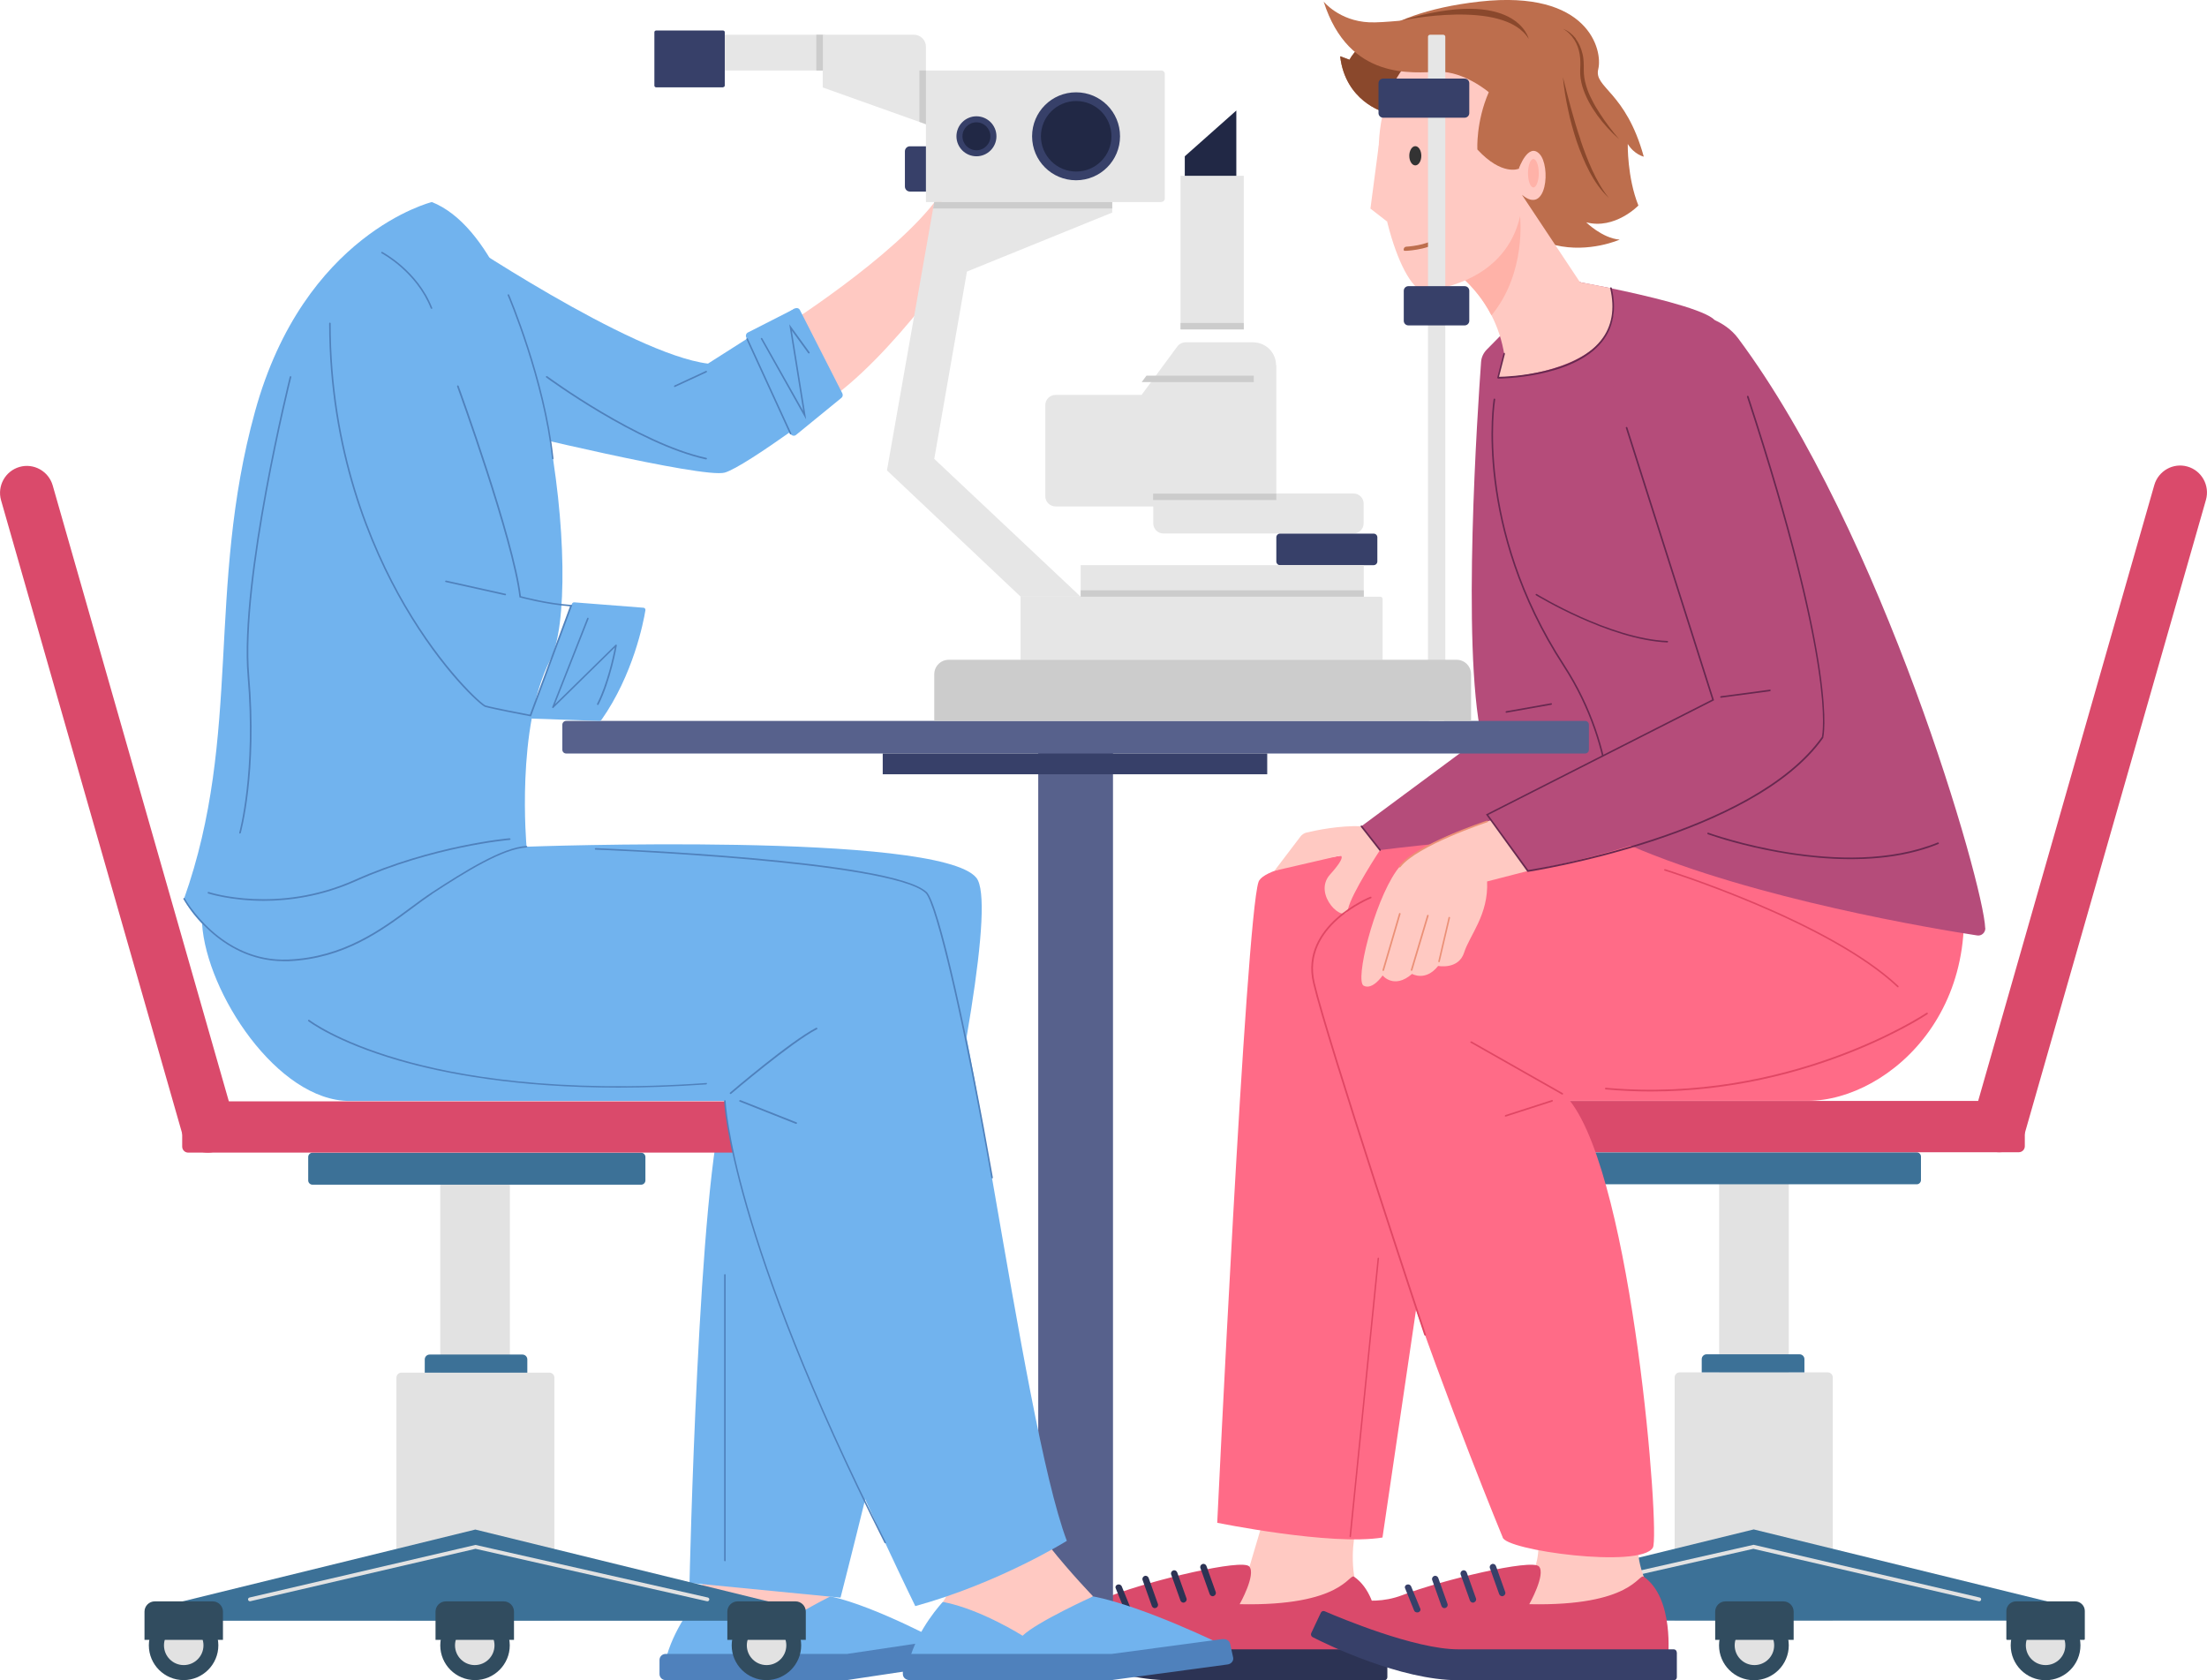 <?xml version="1.0" encoding="UTF-8"?><svg id="Layer_2" xmlns="http://www.w3.org/2000/svg" viewBox="0 0 172.14 131.04"><defs><style>.cls-1{fill:#e04764;}.cls-2{fill:#4f81bc;}.cls-3{fill:#212845;}.cls-4{fill:#57618c;}.cls-5{fill:#374069;}.cls-6{fill:#e2e2e2;}.cls-7{fill:#67284f;}.cls-8{fill:#b54c7a;}.cls-9{fill:#da4a6b;}.cls-10{fill:#333;}.cls-11{fill:#e6e6e6;}.cls-12{fill:#bd6e4d;}.cls-13{fill:#71b3ee;}.cls-14{fill:#2c3354;}.cls-15{fill:#3c7197;}.cls-16{fill:#c4c5c4;}.cls-17{fill:#314c5f;}.cls-18{fill:#ccc;}.cls-19{fill:#8a482c;}.cls-20{fill:#ffc9c2;}.cls-21{fill:#ff6b87;}.cls-22{fill:#ffb2a8;}.cls-23{fill:#eb9076;}</style></defs><g id="Layer_1-2"><path class="cls-20" d="m105.86,118.8s-.59,1.92-.23,4.18c.35,2.26-10.52,4.08-10.52,4.08l2.35-4.88,1.88-6.34,6.53,2.96Z"/><path class="cls-9" d="m107.51,129.31s.51-4.65-1.89-6.33c-.42-.29-.88,2.31-8.93,2.14,0,0,1.3-2.31.75-2.94-.54-.63-7.59,1.06-10.65,2.23-3.06,1.17-4.82-.63-5.95,1.51,0,0,2.98,2.72,10.15,3.39,7.17.67,16.52,0,16.52,0"/><path class="cls-14" d="m108.2,128.87c0-.13-.1-.23-.23-.23h-16.82c-3.36,0-9.24-2.46-10.41-2.97-.12-.05-.25,0-.3.12l-.74,1.59c-.05.11,0,.25.1.31,1.13.58,6.85,3.36,11.36,3.36h16.82c.13,0,.23-.1.23-.23v-1.94Z"/><path class="cls-14" d="m94.59,124.5s.06,0,.08-.02c.13-.05.2-.19.15-.32l-.72-2.02c-.05-.13-.19-.2-.32-.15-.13.05-.2.19-.15.32l.72,2.02c.04.1.13.17.24.17"/><path class="cls-14" d="m92.3,125s.06,0,.09-.02c.13-.05.2-.19.15-.32l-.72-2.02c-.05-.13-.19-.2-.32-.15-.13.05-.2.19-.15.32l.72,2.02c.04.1.13.17.24.17"/><path class="cls-14" d="m90.08,125.42s.06,0,.08-.01c.13-.05.2-.19.15-.32l-.72-2.02c-.05-.13-.19-.2-.32-.15-.13.05-.2.19-.15.32l.72,2.02c.04.1.13.17.24.17"/><path class="cls-14" d="m87.97,125.76s.06,0,.08-.01c.13-.04.2-.17.15-.28l-.71-1.75c-.05-.11-.19-.17-.32-.13-.13.04-.2.17-.15.28l.71,1.75c.04.09.13.14.23.14"/><path class="cls-8" d="m118.35,24.84l-2.4,2.44c-.25.26-.41.6-.43.96-.25,3.47-1.53,22.17.04,29.26l-9.37,6.94,2.72,3.48,16.34-5.54s-.82-17.57-1.31-23.15c-.49-5.58-5.58-14.4-5.58-14.4"/><path class="cls-12" d="m107.89,8.72s-2.96-.84-3.36-4.33l.73.27s1.68-3.6,10.17-4.54c8.5-.94,9.59,3.81,9.23,5.27-.36,1.46,2.14,1.72,3.55,6.83,0,0-.73-.16-1.25-.99,0,0-.05,2.61.83,4.8,0,0-1.83,1.9-4.07,1.31,0,0,1.25,1.24,2.61,1.35,0,0-2.37,1.06-5.02.43-2.65-.63-13.42-10.39-13.42-10.39"/><rect class="cls-6" x="134.09" y="91.12" width="5.43" height="19.87"/><path class="cls-15" d="m123.84,92.37h25.66c.18,0,.33-.15.33-.33v-1.83c0-.18-.15-.33-.33-.33h-25.66c-.18,0-.33.15-.33.33v1.83c0,.19.15.33.33.33"/><path class="cls-17" d="m162.27,128.33c0,1.5-1.22,2.72-2.72,2.72s-2.72-1.22-2.72-2.72,1.22-2.72,2.72-2.72,2.72,1.22,2.72,2.72"/><path class="cls-6" d="m161.09,128.33c0,.85-.69,1.54-1.54,1.54s-1.54-.69-1.54-1.54.69-1.54,1.54-1.54,1.54.69,1.54,1.54"/><path class="cls-16" d="m116.78,128.33c0,1.5-1.22,2.72-2.72,2.72s-2.72-1.22-2.72-2.72,1.22-2.72,2.72-2.72,2.72,1.22,2.72,2.72"/><path class="cls-17" d="m139.52,128.33c0,1.5-1.22,2.72-2.72,2.72s-2.72-1.22-2.72-2.72,1.22-2.72,2.72-2.72,2.72,1.22,2.72,2.72"/><path class="cls-6" d="m138.38,128.33c0,.85-.69,1.54-1.54,1.54s-1.54-.69-1.54-1.54.69-1.54,1.54-1.54,1.54.69,1.54,1.54"/><path class="cls-6" d="m115.6,128.33c0,.85-.69,1.54-1.54,1.54s-1.54-.69-1.54-1.54.69-1.54,1.54-1.54,1.54.69,1.54,1.54"/><path class="cls-6" d="m142.94,126.4h-12.32v-18.97c0-.21.17-.39.39-.39h11.55c.21,0,.39.17.39.39v18.97Z"/><path class="cls-15" d="m136.78,119.29l-24.76,6.07c-.61.15-.5,1.04.13,1.04h49.27c.62,0,.73-.89.13-1.04l-24.76-6.07Z"/><path class="cls-17" d="m139.9,127.9h-6.12v-2.2c0-.44.36-.8.8-.8h4.52c.44,0,.8.36.8.8v2.2Z"/><path class="cls-6" d="m117.12,127.9h-6.12v-2.29c0-.39.32-.71.71-.71h4.7c.39,0,.71.32.71.71v2.29Z"/><path class="cls-17" d="m162.56,127.9h-6.02s-.05-.02-.05-.05v-2.2c0-.41.34-.75.75-.75h4.62c.41,0,.75.34.75.75v2.2s-.02.05-.05.05"/><path class="cls-6" d="m154.38,124.89s-.02,0-.03,0l-17.59-4.09-18.06,4.09c-.08.02-.16-.03-.18-.11-.02-.08.03-.16.11-.18l18.13-4.11h.03s17.62,4.11,17.62,4.11c.08.02.13.1.11.18-.02.07-.08.11-.14.11"/><path class="cls-15" d="m140.73,107.04h-8v-1.03c0-.21.17-.38.38-.38h7.25c.21,0,.38.17.38.38v1.03Z"/><path class="cls-9" d="m157.46,89.87h-47.56c-.26,0-.47-.21-.47-.47v-3.06c0-.26.21-.47.47-.47h47.56c.26,0,.47.21.47.47v3.06c0,.26-.21.47-.47.47"/><path class="cls-9" d="m155.93,89.87c-.19,0-.38-.03-.58-.08-1.11-.32-1.76-1.48-1.44-2.59l14.12-49.37c.32-1.11,1.48-1.76,2.59-1.44,1.11.32,1.75,1.48,1.44,2.59l-14.12,49.37c-.26.92-1.1,1.52-2.01,1.52"/><path class="cls-19" d="m104.53,4.39l.73.27s.73-1.57,3.69-2.91l3.56,6.69-2.88,1.82c-1.06-.93-1.74-1.54-1.74-1.54,0,0-2.96-.84-3.36-4.33"/><path class="cls-19" d="m109.27,1.61c9.04-2.72,9.97,1.43,9.97,1.43-1.92-3.17-9.97-1.43-9.97-1.43"/><path class="cls-19" d="m105.2,2.84c.07.12.16.24.26.34.04.05.11.09.16.14l.08.07.09.06.18.12.19.1c.51.26,1.07.39,1.63.49,1.13.18,2.29.14,3.45.15,1.16.01,2.33.02,3.49.13.58.06,1.17.15,1.73.35.55.2,1.07.52,1.46.96-.22-.19-.45-.37-.71-.5-.25-.14-.52-.23-.8-.31-.55-.16-1.13-.21-1.7-.25-.58-.03-1.15-.05-1.73-.05h-1.74s-.87-.02-.87-.02c-.29,0-.58,0-.87-.02l-.44-.02c-.15,0-.29-.03-.44-.04-.15-.02-.29-.03-.44-.05l-.43-.08c-.57-.12-1.15-.29-1.66-.6l-.19-.12c-.06-.04-.12-.09-.18-.14l-.09-.07-.08-.08c-.05-.05-.11-.1-.15-.16-.19-.22-.34-.5-.36-.79.02.14.08.28.16.4"/><path class="cls-19" d="m122.9,3.02c.26.34.43.75.53,1.17.11.42.1.86.1,1.28,0,.4.06.8.18,1.19.11.39.27.77.46,1.13.18.37.39.72.62,1.07.45.7.96,1.36,1.5,2-.63-.55-1.2-1.18-1.7-1.86-.49-.68-.92-1.43-1.17-2.26-.12-.41-.19-.85-.17-1.29.02-.42.03-.82-.04-1.22-.07-.4-.2-.79-.42-1.13-.22-.34-.51-.65-.88-.85.4.14.74.43,1,.76"/><path class="cls-19" d="m123.27,10.91c.27.8.57,1.59.92,2.36.18.38.37.76.58,1.12.21.37.45.72.72,1.05-.63-.58-1.12-1.3-1.52-2.06-.4-.76-.72-1.56-1-2.37-.13-.41-.26-.82-.37-1.23-.11-.41-.22-.83-.3-1.25-.18-.83-.32-1.68-.4-2.53.2.83.42,1.65.64,2.47.23.82.46,1.63.74,2.43"/><path class="cls-20" d="m127.71,119.69s-.14,1.61.5,3.29c.63,1.68-9.83,3.91-9.83,3.91l1.4-4.82s.9-2.46-.99-4.97c-1.89-2.5,8.93,2.59,8.93,2.59"/><path class="cls-21" d="m131.52,64.45s-32.38,1.39-33.36,4.34c-.99,2.95-3.22,49.98-3.22,49.98,0,0,8.87,1.81,12.89,1.15l5.55-37.67,18.15-17.81Z"/><path class="cls-21" d="m131.52,64.45s-22.86,2.37-27.13,8.28c-4.27,5.91,12.81,47.16,12.81,47.16.13,1.03,10.76,2.47,11.72.82.58-1-1.55-28.61-6.47-34.85h18.55c6.4,0,15.13-7.73,11.21-20.39l-20.7-1.03Z"/><path class="cls-8" d="m154.85,72.39c.01.35-.3.63-.64.57-3.19-.49-17.3-2.81-27.03-7-.37-.16-.73-.33-1.09-.52,0,0-.22-3.06-1.1-6.48-.5-1.94-1.21-3.99-2.21-5.67-3-5.01-8.09-13.82-5.94-23.83.32-1.52.82-3.06,1.51-4.63l3.45-3.33s.54.14,1.47.51c0,0,0,0,0,0,.66.26,1.52.63,2.52,1.13,2.75,1.38,7.66.4,9.79,3.26,11.26,15.12,19.15,42.62,19.26,45.98"/><path class="cls-20" d="m117.65,63.58s-6.97,1.8-8.74,4.35c-1.78,2.55-3.24,8.58-2.55,8.95.7.37,1.48-.8,1.48-.8,0,0,.88,1.11,2.3-.12,0,0,1.05.62,2.03-.62,0,0,1.6.31,2.03-1.05.43-1.35,1.91-2.95,1.79-5.54l3.18-.82-1.52-4.35Z"/><path class="cls-7" d="m125.56,65.26h0s-.06-.04-.05-.07c0-.06.81-6.48-3.6-13.27-7.02-10.81-5.43-20.68-5.41-20.78,0-.03.04-.06.07-.05.03,0,.06.04.05.07-.02.1-1.6,9.92,5.39,20.69,4.43,6.83,3.63,13.29,3.62,13.35,0,.03-.03.05-.06.05"/><path class="cls-8" d="m142.16,57.5s-2.89,4.77-14.98,8.46c-2.32.71-4.97,1.38-8.01,1.97l-3.18-4.39,9-4.57,8.62-4.38-8.85-27.86-1.5-4.71s0,0,0,0c.09.02,1.05.19,2.37.46,2.7.56,6.88,1.53,7.97,2.36.49.38,1.52,2.74,2.7,6.09,2.74,7.78,6.3,20.86,5.84,26.57"/><path class="cls-20" d="m107.64,66.3s-2.25,3.4-2.5,4.62c-.25,1.23-2.81-1.14-1.4-2.71,1.41-1.57.76-1.47.76-1.47l-5.1,1.18,2.03-2.67c.12-.16.3-.28.5-.32.71-.17,2.53-.55,4.27-.49l1.45,1.85Z"/><path class="cls-20" d="m113.03,20.88s3.81,2.19,4.38,7.35c0,0,5.74.05,7.25-4.07l-5.95-8.96-5.68,5.68Z"/><path class="cls-22" d="m116.33,24.6c-1.32-2.57-3.3-3.72-3.3-3.72l3.27-3.26,2.26-.76s.52,4.41-2.23,7.74"/><path class="cls-20" d="m118.72,15.2s.51,6.36-7.51,7.5c-1.83.26-4.59-8.24-3.39-13.66,1.2-5.42,5.28-6.83,7.62-6.57,2.34.26,3.02,10.69,3.02,10.69,0,0,.73-2.09,1.62-1.15.89.94.57,4.82-1.36,3.19"/><path class="cls-12" d="m109.69,19.56c-.12,0-.2.03-.21-.09,0-.12.09-.23.21-.23.54-.03,2.02-.23,2.38-.79.07-.1.21-.13.31-.07.1.07.12.08.06.19-.55.85-2.51.98-2.73.99h-.01Z"/><path class="cls-10" d="m110.86,12.15c0,.41-.21.75-.47.75s-.47-.34-.47-.75.21-.75.47-.75.47.34.47.75"/><path class="cls-12" d="m118.46,13.16s-1.3.59-3.23-1.5c0,0-.12-2.15.89-4.47,0,0-1.93-1.64-3.91-1.59-1.98.05-6.99.73-8.97-5.48,0,0,1.2,1.51,3.55,1.62,2.35.1,8.66-1.2,10.95.36,2.29,1.56.73,11.06.73,11.06"/><path class="cls-22" d="m119.18,13.51c0,.61.19,1.11.42,1.11s.42-.5.42-1.11-.19-1.11-.42-1.11-.42.5-.42,1.11"/><path class="cls-20" d="m124.77,26.73c-2.41,2.56-7.93,2.74-7.93,2.74.32-1.52.82-3.06,1.51-4.63l3.45-3.33s.54.15,1.47.51c0,0,0,0,0,0,.09.01,1.05.19,2.37.46.07.23.12.46.15.67.26,1.53-.21,2.7-1.03,3.58"/><path class="cls-7" d="m142.21,57.54v-.02s1.28-4.9-5.83-26.61c-.01-.03-.05-.05-.08-.04-.03.01-.05.05-.04.08,6.94,21.19,5.9,26.28,5.84,26.53-5.33,7.53-22,10.24-22.9,10.38l-3.12-4.3,17.61-8.94-6.76-21.28s-.04-.05-.08-.04c-.03.01-.05.04-.04.08l6.73,21.18-17.58,8.93-.06.03,3.24,4.48h.04c.18-.03,17.56-2.7,23.03-10.45"/><path class="cls-7" d="m116.84,29.53c.12,0,5.85-.03,8.12-2.88.89-1.12,1.14-2.53.75-4.19,0-.03-.04-.05-.07-.05-.03,0-.05.04-.05.07.38,1.62.14,3-.73,4.08-2.1,2.64-7.24,2.82-7.94,2.83l.46-1.79s-.01-.07-.04-.08c-.03,0-.07.01-.07.04l-.5,1.94h.08s0,0,0,0Z"/><path class="cls-7" d="m134.24,54.42s0,0,0,0l3.82-.51s.06-.04.05-.07c0-.03-.04-.06-.07-.05l-3.82.51s-.06.04-.05.07c0,.03.03.05.06.05"/><path class="cls-7" d="m117.48,55.47s-.06.04-.05.07c0,.03.03.05.06.05,0,0,0,0,.01,0l3.5-.62s.06-.04.05-.07c0-.03-.04-.06-.07-.05l-3.5.62Z"/><path class="cls-7" d="m130.05,50.11s.06-.03.06-.06c0-.03-.03-.06-.06-.06-4.49-.18-10.13-3.62-10.19-3.66-.03-.02-.07,0-.08.02-.02.03,0,.07.02.08.06.03,5.73,3.49,10.25,3.68h0Z"/><path class="cls-7" d="m151.22,65.74s-.05-.05-.08-.03c-7.4,3.02-17.78-.72-17.89-.76-.04-.01-.07,0-.08.04-.01.03,0,.07.04.08.02,0,.53.19,1.38.44,3.09.9,10.77,2.7,16.6.32.03-.01.05-.05.03-.08"/><path class="cls-20" d="m107.54,11.34l-.65,4.93,1.3,1.01s.9-4.63-.65-5.94"/><path class="cls-23" d="m115.97,64.01c-.22.07-5.53,1.83-6.84,3.54-.02.03-.02.07.01.09.01,0,.02.01.04.01.02,0,.04,0,.05-.02,1.29-1.68,6.72-3.48,6.78-3.5.03-.01.05-.05.04-.08-.01-.03-.05-.05-.08-.04"/><path class="cls-23" d="m109.2,71.21s-.07,0-.08.04l-1.29,4.4s0,.07.04.08c0,0,.01,0,.02,0,.03,0,.05-.02.06-.04l1.29-4.4s0-.07-.04-.08"/><path class="cls-23" d="m111.39,71.35s-.07,0-.08.04l-1.27,4.25s0,.07.04.08c0,0,.01,0,.02,0,.03,0,.05-.02.06-.04l1.27-4.25s0-.07-.04-.08"/><path class="cls-23" d="m113.05,71.51s-.07.01-.07.05l-.8,3.42s.01.07.05.07c0,0,0,0,.01,0,.03,0,.05-.02.06-.05l.8-3.42s-.01-.07-.05-.07"/><path class="cls-7" d="m106.24,64.41s-.06-.03-.09-.01c-.03.02-.03.06-.01.09l1.45,1.85s.03.02.05.02c.01,0,.03,0,.04-.01.03-.02.03-.06.01-.09l-1.45-1.85Z"/><path class="cls-1" d="m114.77,81.23s-.07,0-.08.02c-.02.03,0,.07.02.08l7.12,4.04s.02,0,.03,0c.02,0,.04-.01.05-.03.02-.03,0-.07-.02-.08l-7.12-4.04Z"/><path class="cls-1" d="m121.04,85.8l-3.63,1.17s-.05.05-.04.08c0,.03.03.04.06.04,0,0,.01,0,.02,0l3.63-1.17s.05-.04.04-.08c-.01-.03-.04-.05-.08-.04"/><path class="cls-1" d="m129.85,67.91c.13.04,12.74,3.99,18.14,9.08.01.01.03.02.04.02.02,0,.03,0,.04-.02.02-.03.02-.06,0-.09-5.42-5.11-18.07-9.07-18.19-9.11-.03-.01-.07,0-.08.04s0,.07.04.08"/><path class="cls-1" d="m150.36,79.01s-.06-.03-.09-.02c-.11.07-10.71,7.14-25.02,5.85-.03,0-.06.02-.07.06,0,.03.02.06.06.07,1.21.11,2.38.16,3.53.16,12.54,0,21.47-5.96,21.57-6.03.03-.02.04-.06.02-.09"/><path class="cls-1" d="m107.52,98.08s-.06.02-.07.05l-2.19,21.7s.02.06.05.07h0s.06-.02.06-.05l2.19-21.7s-.02-.06-.06-.07"/><path class="cls-1" d="m111.15,104.17s-.05-.02-.06-.04c-.08-.23-7.65-23.02-8.68-27.47-1.05-4.49,4.42-6.7,4.48-6.72.03-.01.07,0,.08.04.01.03,0,.07-.03.08-.05.02-5.43,2.19-4.4,6.58,1.03,4.44,8.6,27.22,8.68,27.45.01.03,0,.07-.04.08,0,0-.01,0-.02,0"/><path class="cls-9" d="m130.1,129.31s.51-4.65-1.89-6.33c-.42-.29-.88,2.31-8.93,2.14,0,0,1.3-2.31.76-2.94-.55-.63-7.59,1.06-10.65,2.23-3.06,1.17-4.82-.63-5.95,1.51,0,0,2.98,2.72,10.15,3.39,7.17.67,16.52,0,16.52,0"/><path class="cls-5" d="m130.78,128.87c0-.13-.11-.23-.23-.23h-16.82c-3.36,0-9.24-2.46-10.41-2.97-.12-.05-.25,0-.3.12l-.75,1.59c-.05.11,0,.25.11.31,1.13.58,6.85,3.36,11.36,3.36h16.82c.13,0,.23-.1.23-.23v-1.94Z"/><path class="cls-5" d="m117.17,124.5s.06,0,.08-.02c.13-.05.2-.19.15-.32l-.72-2.02c-.05-.13-.19-.2-.32-.15-.13.05-.2.19-.15.32l.72,2.02c.04.1.13.17.24.17"/><path class="cls-5" d="m114.89,125s.06,0,.08-.02c.13-.05.2-.19.15-.32l-.72-2.02c-.05-.13-.19-.2-.32-.15-.13.05-.2.19-.15.32l.72,2.02c.04.1.13.17.24.17"/><path class="cls-5" d="m112.67,125.42s.06,0,.08-.01c.13-.05.2-.19.15-.32l-.72-2.02c-.05-.13-.19-.2-.32-.15s-.2.19-.15.32l.72,2.02c.04.1.13.17.24.17"/><path class="cls-5" d="m110.55,125.76s.06,0,.08-.01c.13-.04.2-.17.15-.28l-.72-1.75c-.05-.11-.19-.17-.32-.13-.13.04-.2.17-.15.28l.71,1.75c.04.09.13.14.23.14"/><path class="cls-20" d="m64.77,124.51s-3.28-.42-2.83-2.93c.46-2.51-5.39-2.42-5.39-2.42l-2.3,5.78,5.52,3.57,5-4Z"/><path class="cls-13" d="m73.95,128.36s-5.58-3.07-9.18-3.85c0,0-3.94,1.99-4.93,3.07,0,0-2.94-2.08-5.58-2.64,0,0-1.77,2.08-2.38,4.67h14.5l7.57-1.25Z"/><path class="cls-2" d="m73.84,127.84l-7.78,1.16s-.05,0-.07,0h-14.08c-.26,0-.47.21-.47.47v1.1c0,.26.21.47.47.47h14.08s.05,0,.07,0l8.12-1.22c.26-.04.44-.29.39-.55l-.2-1.05c-.05-.25-.28-.41-.53-.37"/><path class="cls-20" d="m60.81,25.69s9.03-5.66,12.4-10.34l2.3,3.69s-5.83,8.87-11.33,12.48l-3.37-5.83Z"/><rect class="cls-11" x="56.17" y="2.71" width="8.17" height="2.79"/><rect class="cls-4" x="80.98" y="58.59" width="5.83" height="72.4"/><path class="cls-4" d="m123.63,58.77H44.16c-.17,0-.3-.13-.3-.3v-1.94c0-.17.13-.3.3-.3h79.47c.17,0,.3.13.3.3v1.94c0,.17-.13.3-.3.3"/><rect class="cls-5" x="68.85" y="58.77" width="29.99" height="1.62"/><path class="cls-5" d="m56.4,6.81h-5.23c-.07,0-.13-.06-.13-.13V2.51c0-.07.06-.13.13-.13h5.23c.07,0,.13.06.13.13v4.16c0,.07-.06.13-.13.13"/><path class="cls-11" d="m72.22,3.64v6.05l-.51-.18-7.54-2.69V2.71h7.12c.51,0,.93.42.93.93"/><path class="cls-11" d="m90.59,15.76h-18.37V5.5h18.37c.15,0,.26.12.26.26v9.73c0,.15-.12.26-.26.26"/><path class="cls-5" d="m72.22,14.94h-1.25c-.21,0-.39-.17-.39-.39v-2.75c0-.21.17-.39.39-.39h1.25v3.53Z"/><path class="cls-5" d="m77.72,10.63c0,.86-.7,1.56-1.56,1.56s-1.56-.7-1.56-1.56.7-1.56,1.56-1.56,1.56.7,1.56,1.56"/><path class="cls-3" d="m77.25,10.63c0,.6-.49,1.09-1.09,1.09s-1.09-.49-1.09-1.09.49-1.09,1.09-1.09,1.09.49,1.09,1.09"/><path class="cls-5" d="m87.36,10.63c0,1.89-1.53,3.43-3.43,3.43s-3.43-1.53-3.43-3.43,1.53-3.43,3.43-3.43,3.43,1.53,3.43,3.43"/><path class="cls-3" d="m86.69,10.63c0,1.52-1.23,2.75-2.75,2.75s-2.75-1.23-2.75-2.75,1.23-2.75,2.75-2.75,2.75,1.23,2.75,2.75"/><rect class="cls-11" x="92.08" y="13.71" width="4.93" height="11.99"/><polygon class="cls-3" points="96.43 13.71 92.41 13.71 92.41 12.19 96.43 8.62 96.43 13.71"/><path class="cls-11" d="m99.55,28.49v10.21c0,.44-.36.8-.8.8h-16.42c-.44,0-.8-.36-.8-.8v-7.1c0-.44.36-.8.8-.8h6.71s.37-.5.37-.5l2.42-3.28c.15-.2.39-.32.64-.32h5.27c.99,0,1.79.8,1.79,1.79"/><path class="cls-11" d="m106.36,39.29v1.53c0,.44-.36.79-.79.79h-14.83c-.44,0-.79-.36-.79-.79v-2.33h15.62c.44,0,.79.36.79.79"/><path class="cls-5" d="m107.14,44.08h-7.3c-.16,0-.29-.13-.29-.29v-1.88c0-.16.13-.29.29-.29h7.3c.16,0,.29.13.29.29v1.88c0,.16-.13.29-.29.29"/><rect class="cls-11" x="84.29" y="44.08" width="22.08" height="2.46"/><path class="cls-11" d="m107.84,51.47h-28.24v-4.93h28.06c.1,0,.18.08.18.18v4.74Z"/><polygon class="cls-11" points="86.75 15.76 86.75 16.58 75.42 21.18 72.87 35.79 84.29 46.54 79.61 46.54 69.18 36.69 72.78 16.26 72.87 15.76 86.75 15.76"/><path class="cls-13" d="m41.06,66.04s32.14-1.19,35.09,2.42c2.96,3.61-10.59,56.15-10.59,56.15l-11.78-1.15s.7-31.69,2.75-37.6c2.05-5.91-15.47-19.82-15.47-19.82"/><path class="cls-13" d="m35.15,18.14s14.04,9.48,20.07,10.22l6.77-4.31,3.45,6.86s-7.22,5.46-8.91,5.95c-1.68.49-17.32-3.32-17.32-3.32l-4.06-15.39Z"/><rect class="cls-6" x="34.34" y="91.15" width="5.43" height="19.86"/><path class="cls-15" d="m50.01,92.4h-25.64c-.18,0-.33-.15-.33-.33v-1.83c0-.18.15-.33.33-.33h25.64c.18,0,.33.15.33.33v1.83c0,.18-.15.33-.33.33"/><path class="cls-17" d="m11.61,128.33c0,1.5,1.22,2.71,2.71,2.71s2.71-1.22,2.71-2.71-1.22-2.71-2.71-2.71-2.71,1.22-2.71,2.71"/><path class="cls-6" d="m12.79,128.33c0,.85.69,1.54,1.54,1.54s1.54-.69,1.54-1.54-.69-1.54-1.54-1.54-1.54.69-1.54,1.54"/><path class="cls-17" d="m57.07,128.33c0,1.5,1.22,2.71,2.71,2.71s2.71-1.22,2.71-2.71-1.22-2.71-2.71-2.71-2.71,1.22-2.71,2.71"/><path class="cls-17" d="m34.34,128.33c0,1.5,1.22,2.71,2.71,2.71s2.71-1.22,2.71-2.71-1.22-2.71-2.71-2.71-2.71,1.22-2.71,2.71"/><path class="cls-6" d="m35.49,128.33c0,.85.69,1.54,1.54,1.54s1.54-.69,1.54-1.54-.69-1.54-1.54-1.54-1.54.69-1.54,1.54"/><path class="cls-6" d="m58.25,128.33c0,.85.69,1.54,1.54,1.54s1.54-.69,1.54-1.54-.69-1.54-1.54-1.54-1.54.69-1.54,1.54"/><path class="cls-6" d="m30.93,126.41h12.31v-18.96c0-.21-.17-.39-.39-.39h-11.54c-.21,0-.39.17-.39.39v18.96Z"/><path class="cls-15" d="m37.08,119.3l24.74,6.07c.61.15.5,1.04-.13,1.04H12.46c-.62,0-.73-.89-.13-1.04l24.74-6.07Z"/><path class="cls-17" d="m33.97,127.9h6.12v-2.2c0-.44-.36-.8-.8-.8h-4.52c-.44,0-.8.36-.8.8v2.2Z"/><path class="cls-17" d="m56.73,127.9h6.12v-2.2c0-.44-.36-.8-.8-.8h-4.52c-.44,0-.8.36-.8.8v2.2Z"/><path class="cls-17" d="m11.27,127.9h6.12v-2.2c0-.44-.36-.8-.8-.8h-4.52c-.44,0-.8.36-.8.8v2.2Z"/><path class="cls-6" d="m19.49,124.89s.02,0,.03,0l17.57-4.09,18.05,4.09c.08.02.16-.03.18-.11.02-.08-.03-.16-.11-.18l-18.11-4.1h-.03s-17.61,4.1-17.61,4.1c-.08.02-.13.1-.11.18.02.07.08.11.14.11"/><path class="cls-15" d="m33.14,107.06h7.99v-1.03c0-.21-.17-.38-.38-.38h-7.24c-.21,0-.38.17-.38.38v1.03Z"/><path class="cls-20" d="m85.26,124.51s-6.92-7.13-6.41-9.64c.51-2.51-4.94,4.44-4.94,4.44.45,2.17.63,4.2-.36,5.63l6.14,3.57,5.57-4Z"/><path class="cls-9" d="m14.68,89.9h47.56c.26,0,.47-.21.47-.47v-3.06c0-.26-.21-.47-.47-.47H14.68c-.26,0-.47.21-.47.47v3.06c0,.26.21.47.47.47"/><path class="cls-9" d="m16.21,89.9c.19,0,.38-.03.58-.08,1.11-.32,1.76-1.48,1.44-2.59L4.11,37.86c-.32-1.11-1.48-1.76-2.59-1.44-1.11.32-1.75,1.48-1.44,2.59l14.12,49.37c.26.92,1.1,1.52,2.01,1.52"/><path class="cls-13" d="m41.06,66.04s28.2.62,31.15,3.57c2.96,2.95,7.4,41.04,11,50.57,0,0-5.25,3.28-11.82,5.09,0,0-14.12-28.73-14.86-39.4h-29.27c-5.62,0-11.15-8.44-11.5-13.82,0,0,22.72-6.78,25.3-6"/><path class="cls-13" d="m33.68,15.76s-9.97,2.46-13.79,16.34c-3.82,13.87-.99,25.2-5.54,38.01,0,0,1.97,4.43,8.13,4.8,6.16.37,12.81-8.13,18.59-8.87,0,0-.86-9.32,1.85-14.57,2.71-5.25-.37-32.18-9.23-35.71"/><path class="cls-13" d="m58.34,25.93l3.67-1.87c.14-.07.31-.02.38.12l3.31,6.5c.06.12.03.27-.07.35l-3.54,2.89c-.14.12-.36.07-.44-.1l-3.45-7.52c-.06-.14,0-.3.13-.37"/><path class="cls-13" d="m50.34,47.6c-.15.93-.95,5.02-3.43,8.55-.04.05-.09.08-.16.08l-5.21-.18c-.12,0-.21-.13-.16-.24l3.23-8.71c.03-.08.1-.12.18-.12l5.39.42c.11,0,.18.1.16.21"/><path class="cls-11" d="m112.57,56.23h-1.03c-.09,0-.16-.07-.16-.16V2.87c0-.09.07-.16.16-.16h1.03c.09,0,.16.07.16.16v53.2c0,.09-.07.16-.16.16"/><path class="cls-5" d="m114.24,9.18h-6.36c-.2,0-.36-.16-.36-.36v-2.33c0-.2.16-.36.36-.36h6.36c.2,0,.36.16.36.36v2.33c0,.2-.16.36-.36.36"/><path class="cls-5" d="m114.24,25.38h-4.39c-.2,0-.36-.16-.36-.36v-2.34c0-.2.16-.36.36-.36h4.39c.2,0,.36.16.36.36v2.34c0,.2-.16.36-.36.36"/><path class="cls-2" d="m43.06,35.77s.03.06.06.06h0s.06-.03.05-.07c-.65-6.19-3.44-12.71-3.46-12.77-.01-.03-.05-.05-.08-.03-.03.01-.05.05-.03.08.03.07,2.8,6.57,3.46,12.74"/><path class="cls-2" d="m61.6,33.84s.03.04.06.04c0,0,.02,0,.03,0,.03-.01.04-.05.03-.08l-3.39-7.39s-.05-.04-.08-.03c-.03.01-.04.05-.03.08l3.39,7.39Z"/><path class="cls-2" d="m37.85,55.14c.63.18,3.4.71,3.52.73h.05s3.22-8.69,3.22-8.69h-.08c-1.79-.12-3.64-.6-3.93-.68-.53-4.48-4.81-16.28-4.86-16.4-.01-.03-.05-.05-.08-.04-.03.01-.05.05-.04.08.04.12,4.35,11.98,4.86,16.41v.04s.04.01.04.01c.02,0,1.98.55,3.91.69l-3.13,8.45c-.39-.07-2.88-.55-3.46-.72-.28-.08-3.31-2.78-6.26-7.84-2.65-4.55-5.81-12.06-5.82-21.96,0-.03-.03-.06-.06-.06s-.06.03-.06.06c0,9.93,3.18,17.46,5.84,22.03,3.02,5.18,6.03,7.81,6.33,7.89"/><path class="cls-2" d="m62.88,32.73l-1.12-6.94,1.28,1.76s.06.03.09.01c.03-.02.03-.06.01-.09l-1.58-2.18,1.09,6.77-3.2-5.68s-.05-.04-.08-.02c-.03.02-.04.05-.02.08l3.53,6.28Z"/><path class="cls-2" d="m46.6,54.99s.07,0,.08-.03c.94-1.83,1.43-4.59,1.43-4.61,0-.03,0-.05-.03-.07-.02-.01-.05,0-.07.01l-4.73,4.64,2.63-6.67s0-.07-.03-.08c-.03-.01-.07,0-.08.03l-2.73,6.94s0,.06.02.07c.01,0,.02.01.03.01.02,0,.03,0,.04-.02l4.8-4.71c-.13.66-.6,2.85-1.39,4.39-.02.03,0,.07.03.08"/><path class="cls-2" d="m33.72,69.71c2.59-1.69,5.51-3.51,7.35-3.61.03,0,.06-.03.06-.06,0-.03-.03-.06-.06-.06-1.87.1-4.81,1.93-7.41,3.63-.49.32-1.01.71-1.57,1.12-2.36,1.75-5.3,3.93-9.61,4.11-5.28.22-8.04-4.72-8.07-4.77-.02-.03-.05-.04-.08-.02-.03.02-.04.05-.02.08.03.05,2.7,4.84,7.83,4.84.12,0,.23,0,.35,0,4.35-.18,7.31-2.38,9.68-4.14.55-.41,1.08-.8,1.56-1.12"/><path class="cls-2" d="m18.7,65.01s.01,0,.02,0c.03,0,.05-.02.06-.04.01-.05,1.31-4.7.66-12.25-.65-7.54,3.24-23.15,3.28-23.31,0-.03-.01-.07-.04-.07-.03,0-.07.01-.08.04-.04.16-3.93,15.79-3.29,23.35.65,7.53-.64,12.16-.65,12.21,0,.03,0,.07.04.08"/><path class="cls-2" d="m16.24,69.69s1.75.57,4.33.57c2,0,4.51-.34,7.16-1.52,6.04-2.71,11.98-3.23,12.03-3.23.03,0,.06-.03.06-.07,0-.03-.04-.06-.07-.06-.06,0-6.01.53-12.07,3.24-6.03,2.7-11.35.97-11.4.95-.03-.01-.07,0-.08.04-.01.03,0,.07.04.08"/><path class="cls-2" d="m33.6,24.05s.03.04.06.04c0,0,.02,0,.02,0,.03-.01.05-.05.03-.08-1.14-2.91-3.86-4.34-3.89-4.36-.03-.02-.07,0-.08.03-.02.03,0,.07.03.08.03.01,2.7,1.43,3.83,4.29"/><path class="cls-2" d="m55.07,35.83s0,0,.01,0c.03,0,.05-.02.06-.05,0-.03-.01-.07-.05-.07-5.34-1.17-12.34-6.32-12.41-6.37-.03-.02-.07-.01-.09.01-.02.03-.01.07.01.09.07.05,7.09,5.21,12.45,6.39"/><path class="cls-2" d="m52.62,30.18s.02,0,.03,0l2.46-1.14s.04-.05.03-.08c-.01-.03-.05-.04-.08-.03l-2.46,1.14s-.04.05-.03.08c.01.02.03.04.06.04"/><path class="cls-2" d="m34.77,45.4l4.63,1.03s0,0,.01,0c.03,0,.05-.02.06-.05,0-.03-.01-.07-.05-.07l-4.63-1.03s-.07.01-.07.05c0,.03.01.07.05.07"/><path class="cls-2" d="m72.26,69.56c-2.75-2.51-24.87-3.37-25.81-3.41-.03,0-.06.03-.06.06,0,.03.03.06.06.06.23,0,23.01.9,25.73,3.37.84.77,3.05,10.32,5.14,22.22,0,.03.03.05.06.05,0,0,0,0,.01,0,.03,0,.06-.04.05-.07-1.82-10.39-4.19-21.38-5.18-22.29"/><path class="cls-2" d="m63.74,80.19s-.05-.04-.08-.03c-2.02,1.04-6.68,5.02-6.72,5.06-.03.02-.03.06,0,.09.01.01.03.02.05.02.01,0,.03,0,.04-.02.05-.04,4.7-4.01,6.7-5.04.03-.02.04-.05.03-.08"/><path class="cls-2" d="m57.74,85.81s-.07,0-.08.03c-.01.03,0,.07.03.08l4.39,1.74s.02,0,.02,0c.02,0,.05-.01.06-.04.01-.03,0-.07-.03-.08l-4.39-1.74Z"/><path class="cls-2" d="m55.08,84.47c-11.65.83-19.44-.55-23.93-1.86-4.86-1.41-7-3.04-7.02-3.06-.03-.02-.07-.02-.09.01-.02.03-.02.07.01.09.02.02,2.17,1.66,7.05,3.07,3.55,1.03,9.18,2.11,17.14,2.11,2.11,0,4.39-.08,6.84-.25.03,0,.06-.03.06-.07,0-.03-.04-.06-.07-.06"/><path class="cls-2" d="m56.54,99.37s-.06.03-.06.06v22.29s.03.06.06.06.06-.03.06-.06v-22.29s-.03-.06-.06-.06"/><path class="cls-2" d="m69.04,120.37s-.04-.01-.05-.03c-12.1-24-12.5-34.37-12.51-34.47,0-.03.03-.06.06-.06.03,0,.06.03.06.06,0,.1.41,10.45,12.49,34.42.02.03,0,.07-.03.08,0,0-.02,0-.03,0"/><path class="cls-13" d="m95.48,128.36s-6.22-3.07-10.22-3.85c0,0-4.39,1.99-5.5,3.07,0,0-3.28-2.08-6.22-2.64,0,0-1.98,2.08-2.65,4.67h16.15l8.44-1.25Z"/><path class="cls-2" d="m95.36,127.84l-8.66,1.16s-.05,0-.08,0h-15.68c-.29,0-.52.21-.52.47v1.1c0,.26.23.47.52.47h15.68s.05,0,.08,0l9.05-1.22c.29-.04.49-.29.43-.55l-.23-1.05c-.05-.25-.31-.41-.59-.37"/><rect class="cls-18" x="63.67" y="2.71" width=".51" height="2.79"/><polygon class="cls-18" points="72.22 5.5 72.22 9.69 71.71 9.5 71.71 5.5 72.22 5.5"/><polygon class="cls-18" points="86.75 15.76 86.75 16.26 72.78 16.26 72.87 15.76 86.75 15.76"/><polygon class="cls-18" points="97.79 29.3 97.79 29.8 89.05 29.8 89.42 29.3 97.79 29.3"/><rect class="cls-18" x="89.94" y="38.5" width="9.61" height=".5"/><rect class="cls-18" x="84.29" y="46.04" width="22.08" height=".5"/><rect class="cls-18" x="92.08" y="25.19" width="4.93" height=".5"/><path class="cls-18" d="m114.74,56.23h-41.87v-3.64c0-.62.5-1.13,1.13-1.13h39.61c.62,0,1.13.5,1.13,1.13v3.64Z"/></g></svg>